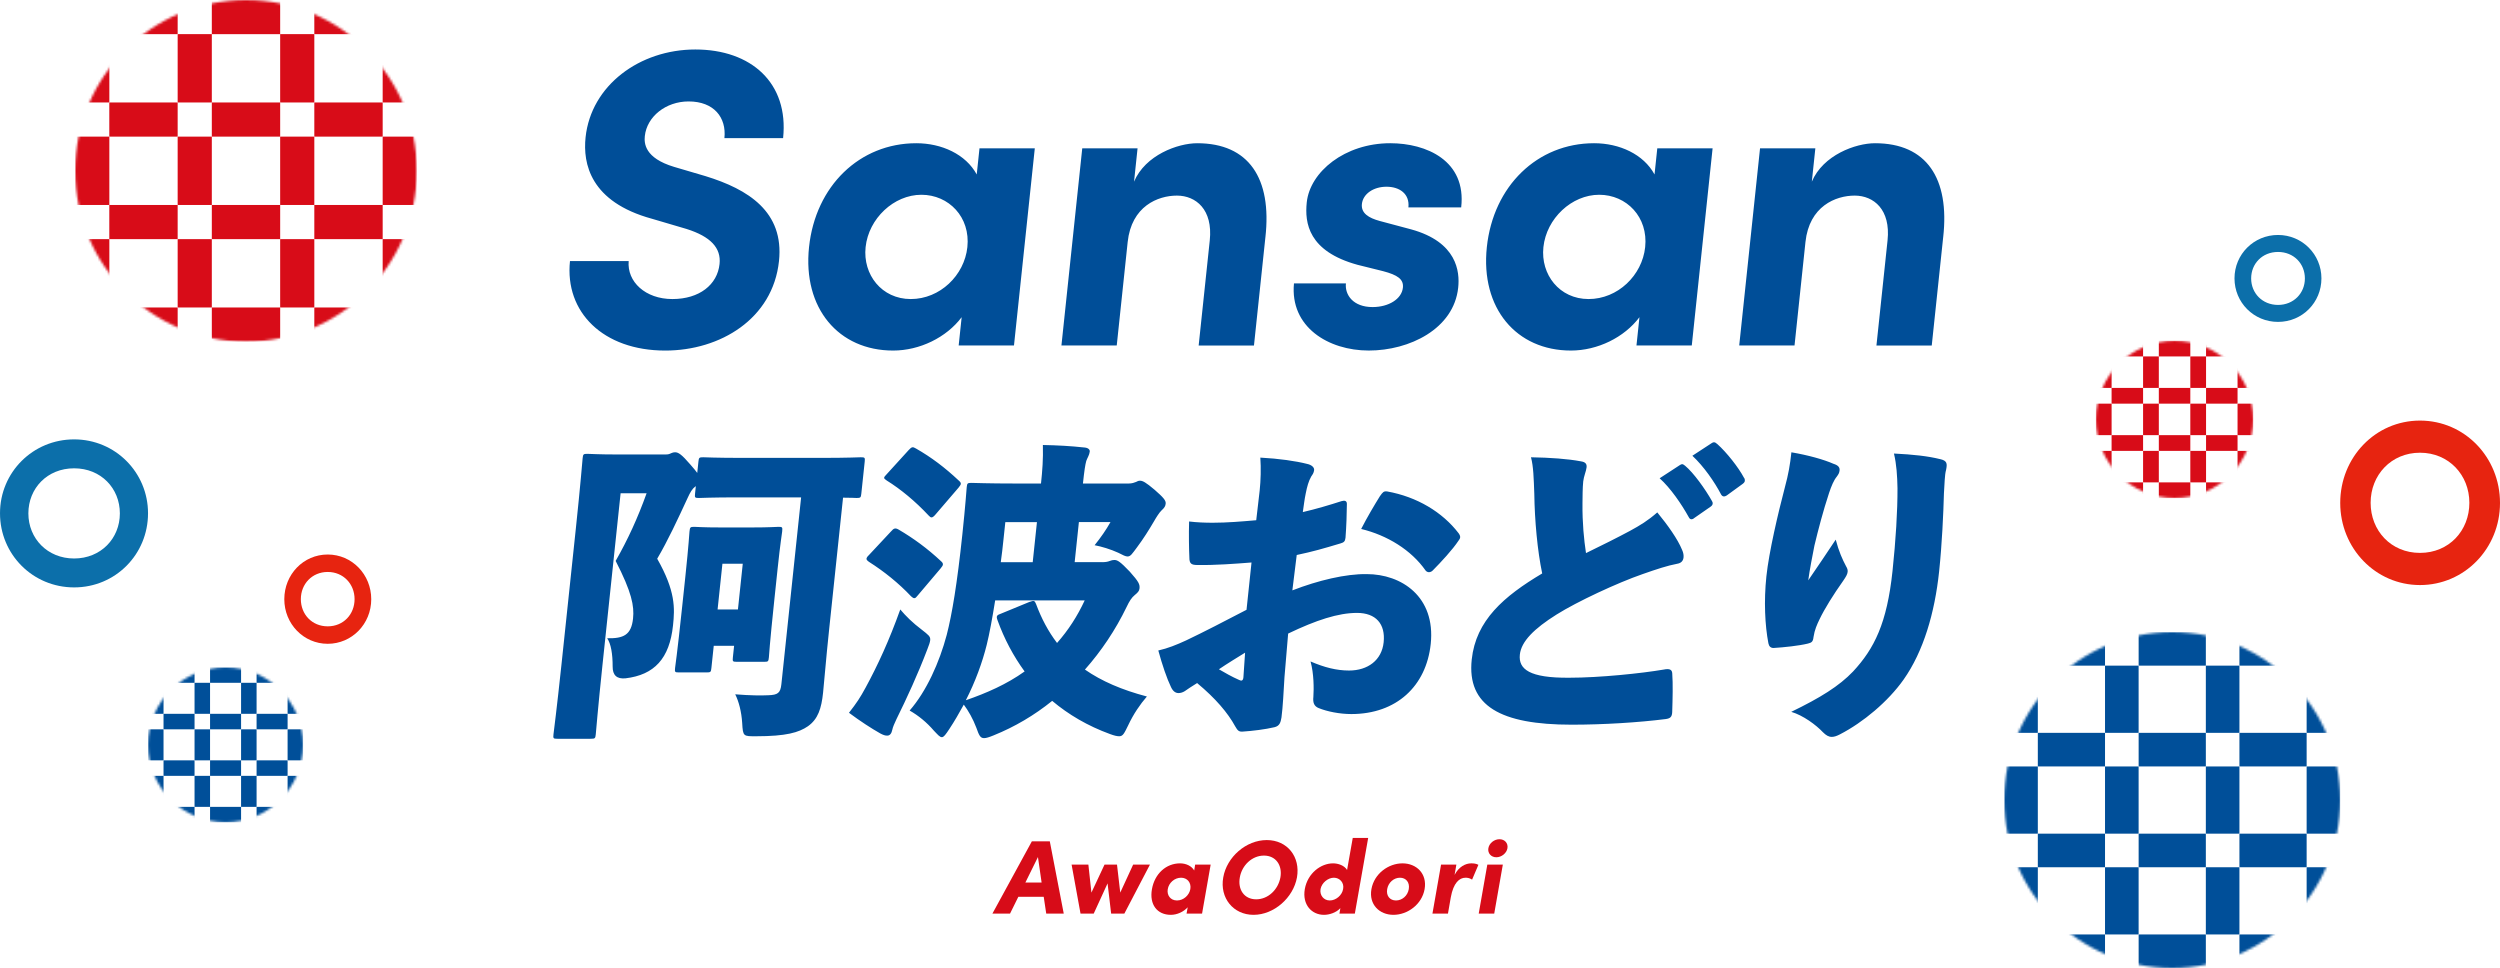 <svg fill="none" height="412" viewBox="0 0 1064 412" width="1064" xmlns="http://www.w3.org/2000/svg" xmlns:xlink="http://www.w3.org/1999/xlink"><mask id="a" height="143" maskUnits="userSpaceOnUse" width="143" x="853" y="269"><path d="m924.5 412c39.488 0 71.5-32.012 71.5-71.5s-32.012-71.5-71.5-71.5-71.5 32.012-71.5 71.5 32.012 71.5 71.5 71.5z" fill="#fff"/></mask><mask id="b" height="66" maskUnits="userSpaceOnUse" width="66" x="63" y="284"><path d="m96 350c18.225 0 33-14.775 33-33s-14.775-33-33-33c-18.225 0-33 14.775-33 33s14.775 33 33 33z" fill="#fff"/></mask><mask id="c" height="146" maskUnits="userSpaceOnUse" width="146" x="32" y="0"><path d="m104.701-0c-40.152 0-72.701 32.549-72.701 72.701s32.549 72.701 72.701 72.701c40.152 0 72.701-32.549 72.701-72.701s-32.549-72.701-72.701-72.701z" fill="#fff"/></mask><mask id="d" height="68" maskUnits="userSpaceOnUse" width="68" x="891" y="145"><path d="m925.5 145c-18.502 0-33.5 14.999-33.5 33.5 0 18.502 14.998 33.5 33.5 33.5 18.501 0 33.5-14.998 33.5-33.5 0-18.501-14.999-33.5-33.5-33.5z" fill="#fff"/></mask><path d="m242.586 111.101h24.978c-.753 8.802 7.101 16.174 18.599 16.174 11.499 0 19.157-6.107 20.083-14.917.723-6.83-3.795-11.679-14.058-14.917l-14.639-4.315c-26.378-7.191-29.503-23.539-28.328-34.684 2.334-22.101 22.997-37.38 46.717-37.38 23.719 0 39.834 14.194 37.349 37.741h-24.977c.933-8.803-4.458-15.633-15.241-15.633-9.707 0-17.756 6.468-18.63 14.736-.324 3.057-.09 9.345 12.455 13.117l13.419 3.953c18.102 5.572 33.448 15.098 31.227 36.122-2.598 24.623-25.053 38.102-48.411 38.102-26.416 0-42.839-16.355-40.543-38.102zm174.286-47.982h23.539l-8.863 83.923h-23.539l1.272-12.041c-6.483 8.63-17.854 14.195-29.172 14.195-23.185 0-38.539-17.975-35.783-44.029 2.749-26.062 21.559-44.209 45.64-44.209 10.783 0 21.07 4.676 25.731 13.298l1.175-11.145zm-5.159 42.055c1.348-12.756-7.891-22.281-19.57-22.281-11.68 0-22.448 10.06-23.743 22.281-1.235 11.68 6.83 22.101 19.232 22.101s22.809-10.06 24.081-22.101zm126.83-4.134-4.856 46.01h-23.54l4.729-44.752c1.386-13.117-5.896-19.051-13.983-19.051-8.088 0-19.345 4.495-20.957 19.766l-4.653 44.029h-23.539l8.863-83.923h23.539l-1.499 14.194c4.789-11.325 18.622-16.355 26.89-16.355 21.928 0 31.853 14.917 29.014 40.075zm12.177 19.586h22.101c-.512 4.85 3.072 10.061 11.34 10.061 6.83 0 12.402-3.412 12.914-8.269.377-3.591-2.304-5.391-8.426-7.01l-10.858-2.696c-20.957-5.753-22.561-17.794-21.635-26.596 1.363-12.937 16.138-25.158 35.543-25.158 15.278 0 32.47 7.364 30.18 27.319h-22.462c.61-5.753-3.742-8.803-9.315-8.803-5.572 0-10.03 3.057-10.482 7.364-.414 3.953 2.967 5.934 7.508 7.191l13.456 3.592c19.556 5.391 20.746 17.974 20.023 24.796-1.86 17.613-20.798 26.778-38.05 26.778-17.251 0-33.622-10.061-31.845-28.577zm154.623-57.507h23.54l-8.863 83.923h-23.539l1.272-12.041c-6.483 8.63-17.854 14.195-29.172 14.195-23.185 0-38.539-17.975-35.783-44.029 2.756-26.062 21.559-44.209 45.64-44.209 10.783 0 21.07 4.676 25.731 13.298l1.174-11.145zm-5.158 42.055c1.348-12.756-7.891-22.281-19.57-22.281-11.68 0-22.448 10.06-23.743 22.281-1.235 11.68 6.83 22.101 19.232 22.101s22.809-10.06 24.081-22.101zm126.823-4.134-4.857 46.01h-23.539l4.729-44.752c1.385-13.117-5.896-19.051-13.984-19.051-8.087 0-19.345 4.495-20.956 19.766l-4.654 44.029h-23.539l8.863-83.923h23.539l-1.498 14.194c4.789-11.325 18.622-16.355 26.89-16.355 21.928 0 31.852 14.917 29.013 40.075zm-531.146 106.108c-1.295.933-2.116 2.402-3.155 4.661-4.315 9.33-8.456 18.253-13.004 25.986 7.861 13.856 7.507 21.055 6.732 28.381-1.491 14.127-7.952 21.055-20.234 22.523-3.68.356-5.499-1.33-5.459-5.06.015-5.196-.708-9.729-2.335-11.996 6.913.136 10.271-1.333 11.017-8.396.565-5.331-.55-11.197-7.402-24.518 5.233-9.194 9.39-18.253 13.17-28.788h-11.062l-7.726 73.163c-1.912 18.125-2.756 28.652-2.846 29.45-.181 1.732-.331 1.868-2.199 1.868h-14.126c-1.732 0-1.853-.136-1.672-1.868.098-.933 1.431-11.061 3.373-29.45l6.168-58.366c1.942-18.389 2.771-28.788 2.869-29.714.18-1.732.331-1.867 2.063-1.867.934 0 4.766.263 11.965.263h21.318c1.069 0 1.483-.135 2.319-.534.693-.264.972-.4 1.642-.4 1.468 0 2.831.934 6.513 5.196 1.431 1.597 2.372 2.801 2.952 3.6l.505-4.797c.181-1.732.331-1.868 2.063-1.868.798 0 5.166.264 17.161.264h32.651c11.995 0 16.288-.264 17.221-.264 1.732 0 1.853.136 1.672 1.868l-1.438 13.592c-.181 1.732-.332 1.867-2.064 1.867-.534 0-2.115-.135-5.715-.135l-5.881 55.7c-1.506 14.262-1.988 21.325-2.62 27.319-.701 6.665-2.116 11.198-6.439 14.263-3.878 2.665-9.247 4.262-22.04 4.262-5.467 0-5.61.135-5.942-5.595-.293-4.797-1.43-9.195-2.967-12.259 6.604.534 11.002.534 14.082.399 4.013-.136 5.165-.934 5.557-4.661l8.404-79.556h-26.25c-11.996 0-16.416.263-17.222.263-1.732 0-1.852-.135-1.671-1.867l.338-3.2-.293.263zm7.907 67.703-1.002 9.465c-.18 1.732-.331 1.868-2.063 1.868h-11.724c-1.732 0-1.853-.136-1.672-1.868.098-.933.813-5.195 3.05-26.385l1.325-12.523c1.461-13.863 1.664-18.26 1.762-19.187.196-1.867.346-1.995 2.078-1.995.934 0 3.434.263 11.296.263h13.057c7.861 0 10.422-.263 11.491-.263 1.596 0 1.717.135 1.521 1.995-.083.799-.798 5.061-1.913 15.595l-1.393 13.193c-2.093 19.857-2.266 23.984-2.349 24.789-.181 1.732-.332 1.868-1.928 1.868h-11.724c-1.732 0-1.853-.136-1.672-1.868l.52-4.932h-8.66zm10.294-15.459 2.055-19.458h-8.659l-2.056 19.458zm54.232 33.449c5.293-9.729 10.135-20.257 14.857-33.449 2.372 2.801 5.135 5.595 9.209 8.659 2.703 2.131 3.705 2.802 3.532 4.398-.098.934-.475 1.995-1.205 3.863-4.059 10.663-8.728 20.791-13.133 29.714-.866 1.867-1.551 3.328-1.822 4.661s-.919 2.402-2.116 2.402c-.934 0-1.702-.264-2.967-.934-3.773-2.131-8.509-5.195-13.328-8.795 3.238-4.134 4.819-6.528 6.973-10.527zm10.903-66.635c1.22-1.468 1.898-1.596 3.283-.798 6.153 3.6 12.214 7.997 18.035 13.457.61.534.836.933.776 1.468-.046.399-.354.798-.972 1.596l-9.593 11.326c-.768.933-1.077 1.332-1.604 1.332-.399 0-.768-.263-1.378-.798-5.271-5.595-11.416-10.527-17.907-14.661-.745-.535-1.099-.934-1.061-1.333.045-.399.369-.933.956-1.468l9.465-10.128zm7.523-34.646c1.355-1.468 1.754-1.468 3.132-.662 6.537 3.727 12.335 8.132 18.156 13.591.61.535.971.934.911 1.469-.046.399-.354.798-.972 1.596l-9.721 11.326c-.768.933-1.34 1.332-1.74 1.332-.399 0-.768-.263-1.25-.798-5.745-6.129-11.875-11.197-17.876-14.925-.746-.534-1.115-.798-1.069-1.197.045-.399.482-.798 1.084-1.468zm82.38 47.704c1.731 0 2.56-.264 3.253-.535.692-.264 1.242-.399 1.905-.399 1.333 0 2.462.663 6.543 4.932 3.931 4.398 4.353 5.467 4.172 7.199-.113 1.069-.715 1.732-2.026 2.801-1.31 1.069-2.266 2.53-3.463 5.06-4.775 9.865-10.784 18.788-17.741 26.65 7.078 4.932 15.745 8.659 26.37 11.46-2.884 3.329-5.715 7.463-7.959 12.259-1.702 3.464-2.222 4.662-3.826 4.662-.933 0-2.1-.264-3.9-.934-9.496-3.464-17.651-8.261-24.624-14.127-7.575 6.13-15.956 11.062-24.872 14.662-1.95.798-3.193 1.197-4.126 1.197-1.597 0-2.139-1.197-3.268-4.398-1.461-3.863-3.374-7.199-5.354-9.864-1.981 3.599-3.946 7.063-6.16 10.391-1.589 2.402-2.364 3.464-3.163 3.464-.933 0-1.754-1.069-3.433-2.801-2.967-3.464-6.521-6.393-10.294-8.532 7.124-8.132 12.696-20.519 15.798-32.251 2.259-8.795 4.428-21.725 6.649-42.779 1.341-12.658 1.747-19.059 1.845-19.992.181-1.732.332-1.868 2.063-1.868 1.07 0 7.034.264 18.63.264h10.926c.58-5.467.964-10.392.798-16.393 6.386.135 11.552.399 17.741 1.069 1.589.135 2.297.934 2.214 1.732-.158 1.468-1.092 2.801-1.491 3.998-.436 1.597-.82 3.999-1.415 9.594h19.458c1.468 0 2.439-.399 3.132-.663.565-.264.987-.535 1.657-.535 1.197 0 2.462.663 6.257 3.863 3.66 3.201 4.85 4.533 4.714 5.866-.113 1.07-.452 1.732-1.777 2.929-.881.799-2.319 3.065-3.14 4.534-2.274 3.863-4.518 7.462-7.312 11.197-2.01 2.666-2.673 3.863-4.006 3.863-.798 0-1.943-.535-3.961-1.596-3.177-1.469-7.183-2.666-10.052-3.201 2.763-3.464 4.804-6.393 6.769-9.864h-13.456l-1.8 17.055h11.725zm-30.972 16.927c1.935-.662 2.199-.662 2.831.934 2.282 6.13 5.174 11.596 8.916 16.521 4.842-5.467 8.675-11.461 11.777-18.125h-38.11c-1.205 7.598-2.44 14.262-3.599 18.923-1.853 7.463-4.857 15.723-8.886 23.585 8.856-3.065 17.372-6.8 25.015-12.259-4.774-6.529-8.667-13.856-11.551-21.853-.617-1.732-.309-2.131 1.627-2.801l11.98-4.932zm3.193-33.983h-13.456l-.806 7.598c-.324 3.065-.663 6.265-1.13 9.458h13.592zm91.303 17.191c-6.853.535-15.452 1.197-23.035 1.069-2.666 0-3.396-.67-3.396-3.2-.166-3.464-.279-9.992-.113-15.324 3.291.399 6.604.535 10.068.535 6.129 0 12.319-.535 18.501-1.069.392-3.735.994-8.133 1.469-12.658.452-4.263.602-9.458.278-13.991 7.817.399 15.174 1.468 19.842 2.665 1.958.399 3.178 1.469 3.05 2.666s-.746 1.995-1.212 2.666c-1.145 1.995-1.8 4.397-2.372 7.326-.52 2.402-.799 5.061-1.228 7.862 5.738-1.333 11.107-2.929 16.484-4.661 1.378-.399 2.281-.136 2.274 1.197-.038 4.134-.204 9.458-.588 14.39-.165 1.596-.745 1.995-2.116 2.402-7.567 2.267-11.694 3.464-18.644 4.932-.655 4.933-1.22 10.264-1.86 15.061 10.979-4.262 22.733-7.064 31.649-6.928 14.789 0 29.368 9.593 27.244 29.714-1.897 17.989-14.616 29.849-33.803 29.849-4.932 0-10.278-1.069-13.855-2.53-2.048-.798-2.545-2.402-2.289-4.797.233-3.463.241-9.864-1.205-15.06 5.866 2.53 11.054 3.863 16.385 3.863 7.997 0 13.924-4.397 14.729-11.995.829-7.862-3.343-12.531-11.332-12.531-7.99 0-17.38 3.065-29.315 8.796-.445 5.467-.821 10.263-1.559 18.524-.369 5.994-.685 12.794-1.28 17.191-.362 2.131-.783 3.6-2.967 4.134-3.961.934-9.36 1.597-13.524 1.868-1.747.135-2.206-.535-3.223-2.267-3.125-5.73-8.343-11.86-16.182-18.389-1.996 1.198-4.149 2.666-5.294 3.464-.858.535-1.815.799-2.613.799-1.197 0-2.327-.663-3.2-2.531-1.755-3.599-3.78-9.593-5.414-15.595 4.096-.933 7.718-2.402 11.777-4.262 7.575-3.599 16.039-7.997 25.768-13.057l2.123-20.12zm-13.863 45.445c2.507 1.468 5.527 3.2 8.584 4.533 1.009.534 1.687.399 1.845-1.07.151-2.665.497-7.198.715-10.527-3.426 2.131-7.409 4.533-11.137 7.064zm68.554-73.698c1.25-1.732 1.559-2.131 3.012-1.995 12.688 2.266 23.592 8.795 30.497 17.854.46.67.67 1.197.618 1.731-.045.4-.219.799-.67 1.333-2.538 3.863-7.5 9.195-10.934 12.658-.46.535-1.152.799-1.687.799s-1.039-.264-1.393-.67c-6.137-8.796-16.401-15.061-27.447-17.726 2.522-4.933 5.76-10.392 8.004-13.991zm85.543-14.789c1.837.263 2.552 1.069 2.394 2.53-.166 1.596-1.205 3.863-1.431 5.994-.293 2.801-.278 6.393-.316 9.33-.09 8.396.633 15.459 1.491 21.19 6.604-3.201 13.78-6.8 18.72-9.458 4.383-2.402 7.515-4.262 11.626-7.862 4.488 5.467 8.668 11.326 10.573 15.994.542 1.198.693 2.267.595 3.201-.158 1.468-1.055 2.402-2.681 2.665-4.217.799-8.637 2.267-14.721 4.398-10.791 3.735-27.892 11.724-36.597 17.191-9.563 5.994-15.068 11.461-15.663 17.056-.662 6.265 4.142 9.992 20.949 9.864 13.057 0 30.844-1.867 40.211-3.463 2.591-.535 3.6 0 3.698 1.596.331 4.398.165 11.062-.016 16.521-.09 2.131-.948 2.666-2.71 2.929-11.612 1.469-26.506 2.402-40.098 2.402-30.249 0-44.594-7.997-42.516-27.718 1.762-16.657 13.638-26.92 29.993-36.649-2.041-9.729-3.208-22.651-3.358-33.848-.241-6.529-.362-11.725-1.416-15.595 8.117.136 15.655.663 21.273 1.732zm42.07 1.596c.43-.263.708-.399.972-.399.399 0 .768.264 1.265.663 3.554 2.929 8.554 9.864 11.468 15.06.226.399.332.663.286 1.069-.052.535-.369.934-.941 1.333l-6.905 4.797c-.444.399-.858.535-1.122.535-.535 0-.904-.264-1.235-.934-3.02-5.467-7.756-12.395-12.379-16.521l8.584-5.595zm13.509-9.322c.43-.264.708-.399.972-.399.535 0 .903.263 1.513.798 3.901 3.464 8.954 9.865 11.288 14.262.362.399.437.934.392 1.333-.046.399-.219.798-.942 1.333l-6.784 4.932c-.429.264-.844.399-1.107.399-.535 0-.904-.263-1.25-.798-2.771-5.331-7.395-11.996-12.244-16.521l8.155-5.332zm51.981 8.795c2.063.663 2.628 1.597 2.5 2.801-.113 1.07-.437 1.597-1.212 2.666-1.22 1.468-2.29 3.999-3.261 6.928-2.545 7.726-4.563 15.459-6.227 22.387-.881 4.533-2.003 10.128-2.628 14.789 4.096-5.994 7.726-11.325 11.694-17.327 1.333 5.068 2.846 8.396 4.398 11.326.564.933.76 1.596.677 2.402-.113 1.069-.76 2.131-1.86 3.735-4.232 5.994-7.914 11.86-10.143 16.521-1.024 2.131-2.063 4.397-2.522 7.462-.211 1.996-.783 2.402-2.425 2.801-3.833.934-10.166 1.597-14.586 1.868-1.197 0-1.928-.67-2.191-1.996-1.461-7.598-1.966-17.989-.851-28.516 1.099-10.392 4.962-26.785 7.861-37.847 1.521-5.595 2.229-9.729 2.779-14.925 7.071 1.198 13.803 3.065 18.005 4.933zm45.384-2.003c2.862.663 3.005 1.868 2.455 4.533-.64 2.267-.618 5.866-.919 9.993-.233 8.531-.813 21.589-2.055 33.313-1.86 17.59-6.657 33.984-15.113 45.972-6.582 9.329-17.252 18.253-27.116 23.32-1.273.663-2.38 1.07-3.442 1.07-1.333 0-2.462-.663-3.787-1.996-2.877-3.065-8.434-7.199-13.479-8.659 12.357-5.994 20.346-10.927 26.333-17.192 9.021-9.729 14.427-20.519 16.777-42.778 1.378-13.058 2.153-25.452 2.116-35.181-.106-5.332-.399-10.128-1.506-14.789 8.087.399 14.412 1.069 19.736 2.402z" fill="#004e98"/><g fill="#d70c18"><path d="m445.275 388.82-1.069-7.139h-10.806l-3.524 7.139h-7.5l16.785-30.753h7.635l5.934 30.753zm-8.885-13.208h6.92l-1.559-10.851-5.354 10.851z"/><path d="m482.278 367.976h7.139l-10.889 20.844h-5.625l-1.521-12.854-5.888 12.854h-5.625l-3.796-20.844h7.139l1.295 11.92 5.58-11.92h5.309l1.385 11.92 5.49-11.92z"/><path d="m508.656 367.976h6.604l-3.659 20.844h-6.604l.489-2.681c-1.785 1.965-4.556 3.215-7.184 3.215-5.851 0-9.194-4.42-8.034-10.934 1.159-6.558 6.024-10.978 11.965-10.978 2.545 0 4.91 1.114 6.024 3.034zm-2.055 10.444c.489-2.725-1.296-4.864-3.931-4.864-2.809 0-5.226 2.184-5.67 4.864-.445 2.546 1.114 4.82 3.93 4.82 2.817 0 5.226-2.274 5.671-4.82z"/><path d="m520.614 373.42c1.514-8.704 9.729-15.888 18.524-15.888 8.796 0 14.375 7.184 12.854 15.888-1.566 8.705-9.819 15.934-18.479 15.934-8.659 0-14.465-7.229-12.899-15.934zm24.33 0c.896-5.135-1.92-9.284-7.01-9.284-5.091 0-9.375 4.149-10.264 9.284-.941 5.136 1.83 9.33 6.965 9.33 5.136 0 9.375-4.194 10.309-9.33z"/><path d="m575.735 356.636h6.559l-5.671 32.184h-6.558l.399-2.32c-1.875 2.011-4.82 2.854-6.966 2.854-5.18 0-9.33-4.239-8.17-10.979 1.205-6.739 6.83-10.933 12.011-10.933 2.146 0 4.774.85 5.979 2.816l2.409-13.615zm-4.104 21.739c.535-2.68-1.431-4.819-3.931-4.819s-5.181 2.184-5.67 4.819c-.444 2.636 1.34 4.865 3.931 4.865 2.59 0 5.226-2.184 5.67-4.865z"/><path d="m583.679 378.42c1.16-6.603 7.274-10.978 13.216-10.978 5.941 0 10.579 4.375 9.42 10.978-1.16 6.559-7.32 10.934-13.261 10.934s-10.535-4.375-9.375-10.934zm15.896 0c.49-2.853-1.159-4.864-3.75-4.864-2.59 0-4.955 2.011-5.444 4.864-.489 2.854 1.16 4.82 3.75 4.82s4.955-1.966 5.444-4.82z"/><path d="m629.206 368.067-2.681 6.295c-1.159-.761-2.191-.806-2.816-.806-2.59 0-5.135 2.184-6.25 8.343l-1.205 6.921h-6.604l3.66-20.844h6.521l-.76 4.375c1.784-3.433 4.601-4.909 7.101-4.909.978 0 2.055.09 3.034.625z"/><path d="m629.342 388.82 3.659-20.844h6.604l-3.659 20.844zm4.104-27.809c.354-2.184 2.545-3.841 4.729-3.841 2.183 0 3.75 1.65 3.388 3.841-.354 2.101-2.5 3.84-4.729 3.84s-3.75-1.739-3.388-3.84z"/></g><g fill="#004f99" mask="url(#a)"><path d="m867.296 326.204h-14.296v28.602h14.296z"/><path d="m910.194 326.204h-14.296v28.602h14.296z"/><path d="m953.102 326.204h-14.296v28.602h14.296z"/><path d="m895.898 354.806h-28.602v14.296h28.602z"/><path d="m895.898 311.898h-28.602v14.296h28.602z"/><path d="m996 326.204h-14.296v28.602h14.296z"/><path d="m981.704 354.806h-28.602v14.296h28.602z"/><path d="m867.296 369.102h-14.296v28.602h14.296z"/><path d="m895.898 397.704h-28.602v14.296h28.602z"/><path d="m996 369.102h-14.296v28.602h14.296z"/><path d="m981.704 397.704h-28.602v14.296h28.602z"/><path d="m981.704 311.898h-28.602v14.296h28.602z"/><path d="m910.194 369.102h-14.296v28.602h14.296z"/><path d="m953.102 369.102h-14.296v28.602h14.296z"/><path d="m938.806 397.704h-28.602v14.296h28.602z"/><path d="m938.806 354.806h-28.602v14.296h28.602z"/><path d="m910.194 283.296h-14.296v28.602h14.296z"/><path d="m953.102 283.296h-14.296v28.602h14.296z"/><path d="m938.806 311.898h-28.602v14.296h28.602z"/><path d="m938.806 269h-28.602v14.296h28.602z"/><path d="m996 283.296h-14.296v28.602h14.296z"/><path d="m981.704 269h-28.602v14.296h28.602z"/><path d="m867.296 283.296h-14.296v28.602h14.296z"/><path d="m895.898 269h-28.602v14.296h28.602z"/></g><g fill="#004f99" mask="url(#b)"><path d="m69.598 310.402h-6.598v13.201h6.598z"/><path d="m89.397 310.402h-6.598v13.201h6.598z"/><path d="m109.201 310.402h-6.598v13.201h6.598z"/><path d="m82.799 323.603h-13.201v6.598h13.201z"/><path d="m82.799 303.799h-13.201v6.598h13.201z"/><path d="m129 310.402h-6.598v13.201h6.598z"/><path d="m122.402 323.603h-13.201v6.598h13.201z"/><path d="m69.598 330.201h-6.598v13.201h6.598z"/><path d="m82.799 343.402h-13.201v6.598h13.201z"/><path d="m129 330.201h-6.598v13.201h6.598z"/><path d="m122.402 343.402h-13.201v6.598h13.201z"/><path d="m122.402 303.799h-13.201v6.598h13.201z"/><path d="m89.397 330.201h-6.598v13.201h6.598z"/><path d="m109.201 330.201h-6.598v13.201h6.598z"/><path d="m102.603 343.402h-13.201v6.598h13.201z"/><path d="m102.603 323.603h-13.201v6.598h13.201z"/><path d="m89.397 290.598h-6.598v13.201h6.598z"/><path d="m109.201 290.598h-6.598v13.201h6.598z"/><path d="m102.603 303.799h-13.201v6.598h13.201z"/><path d="m102.603 284h-13.201v6.598h13.201z"/><path d="m129 290.598h-6.598v13.201h6.598z"/><path d="m122.402 284h-13.201v6.598h13.201z"/><path d="m69.598 290.598h-6.598v13.201h6.598z"/><path d="m82.799 284h-13.201v6.598h13.201z"/></g><g fill="#d80c18" mask="url(#c)"><path d="m162.864 87.237h14.537v-29.09h-14.537z"/><path d="m119.237 87.237h14.537v-29.09h-14.537z"/><path d="m75.611 87.238 14.537-0v-29.09h-14.537z"/><path d="m133.774 58.149h29.09v-14.537h-29.09z"/><path d="m133.774 101.775h29.09v-14.538h-29.09z"/><path d="m31.999 87.237h14.537v-29.09h-14.537z"/><path d="m46.52 58.149h29.09v-14.537h-29.09z"/><path d="m162.864 43.609h14.537v-29.09h-14.537z"/><path d="m133.774 14.538h29.09v-14.537l-29.09 0z"/><path d="m31.999 43.609h14.537v-29.09h-14.537z"/><path d="m46.52 14.538h29.09v-14.537l-29.09 0z"/><path d="m46.52 101.775h29.09v-14.537h-29.09z"/><path d="m119.24 43.612h14.537v-29.09h-14.537z"/><path d="m75.612 43.612h14.537v-29.09h-14.537z"/><path d="m90.149 14.538h29.09v-14.537l-29.09 0z"/><path d="m90.149 58.149h29.09v-14.537h-29.09z"/><path d="m119.24 130.863h14.537v-29.089h-14.537z"/><path d="m75.612 130.863h14.537v-29.089h-14.537z"/><path d="m90.15 101.775h29.09v-14.538h-29.09z"/><path d="m90.15 145.402h29.09v-14.537h-29.09z"/><path d="m31.999 130.863h14.537v-29.089h-14.537z"/><path d="m46.521 145.402h29.09v-14.537h-29.09z"/><path d="m162.864 130.863h14.537v-29.089h-14.537z"/><path d="m133.774 145.402h29.09v-14.537h-29.09z"/></g><g fill="#d80c18" mask="url(#d)"><path d="m952.301 185.198h6.699v-13.404h-6.699z"/><path d="m932.199 185.198h6.698v-13.404h-6.698z"/><path d="m912.096 185.198h6.699v-13.404h-6.699z"/><path d="m938.897 171.795h13.405v-6.699h-13.405z"/><path d="m938.897 191.897h13.405v-6.699h-13.405z"/><path d="m892 185.198h6.698v-13.404h-6.698z"/><path d="m898.691 171.795h13.405v-6.699h-13.405z"/><path d="m952.301 165.095h6.699v-13.404h-6.699z"/><path d="m938.897 151.699h13.405v-6.699h-13.405z"/><path d="m892 165.095h6.698v-13.404h-6.698z"/><path d="m898.691 151.699h13.405v-6.699h-13.405z"/><path d="m898.691 191.897h13.405v-6.698h-13.405z"/><path d="m932.199 165.096h6.699v-13.404h-6.699z"/><path d="m912.096 165.096h6.698v-13.404h-6.698z"/><path d="m918.794 151.699h13.405v-6.699h-13.405z"/><path d="m918.794 171.795h13.405v-6.699h-13.405z"/><path d="m932.199 205.301h6.699v-13.404h-6.699z"/><path d="m912.096 205.301h6.699v-13.404h-6.699z"/><path d="m918.795 191.897h13.405v-6.699h-13.405z"/><path d="m918.795 212h13.405v-6.698h-13.405z"/><path d="m892 205.301h6.698v-13.404h-6.698z"/><path d="m898.691 212h13.405v-6.698h-13.405z"/><path d="m952.301 205.301h6.699v-13.404h-6.699z"/><path d="m938.897 212h13.405v-6.698h-13.405z"/></g><path d="m63 218.456c0 17.465-13.842 31.544-31.455 31.544s-31.545-14.079-31.545-31.544c-0-17.466 14.022-31.456 31.545-31.456s31.455 14.079 31.455 31.456zm-50.925.048c0 10.668 8.123 19.191 19.47 19.191s19.47-8.515 19.47-19.191-8.025-19.191-19.47-19.191-19.47 8.515-19.47 19.191z" fill="#0c6faa"/><path d="m988 118.474c0 10.257-8.129 18.526-18.474 18.526-10.344 0-18.526-8.269-18.526-18.526 0-10.258 8.235-18.474 18.526-18.474 10.292 0 18.474 8.269 18.474 18.474zm-29.908.028c0 6.266 4.77 11.271 11.434 11.271s11.435-5.001 11.435-11.271-4.713-11.271-11.435-11.271c-6.721 0-11.434 5.001-11.434 11.271z" fill="#0c6faa"/><path d="m121 255.027c0-10.534 8.132-19.027 18.473-19.027s18.527 8.493 18.527 19.027c0 10.535-8.234 18.973-18.527 18.973s-18.473-8.499-18.473-18.973zm29.906-.03c0-6.434-4.771-11.573-11.433-11.573s-11.433 5.139-11.433 11.573 4.711 11.573 11.433 11.573 11.433-5.139 11.433-11.573z" fill="#e72410"/><path d="m996 214.05c0-19.405 14.95-35.05 33.95-35.05 19.01 0 34.05 15.645 34.05 35.05 0 19.406-15.13 34.95-34.05 34.95s-33.95-15.656-33.95-34.95zm54.96-.056c0-11.851-8.77-21.319-21.01-21.319s-21.01 9.468-21.01 21.319c0 11.852 8.66 21.319 21.01 21.319s21.01-9.467 21.01-21.319z" fill="#e72410"/></svg>